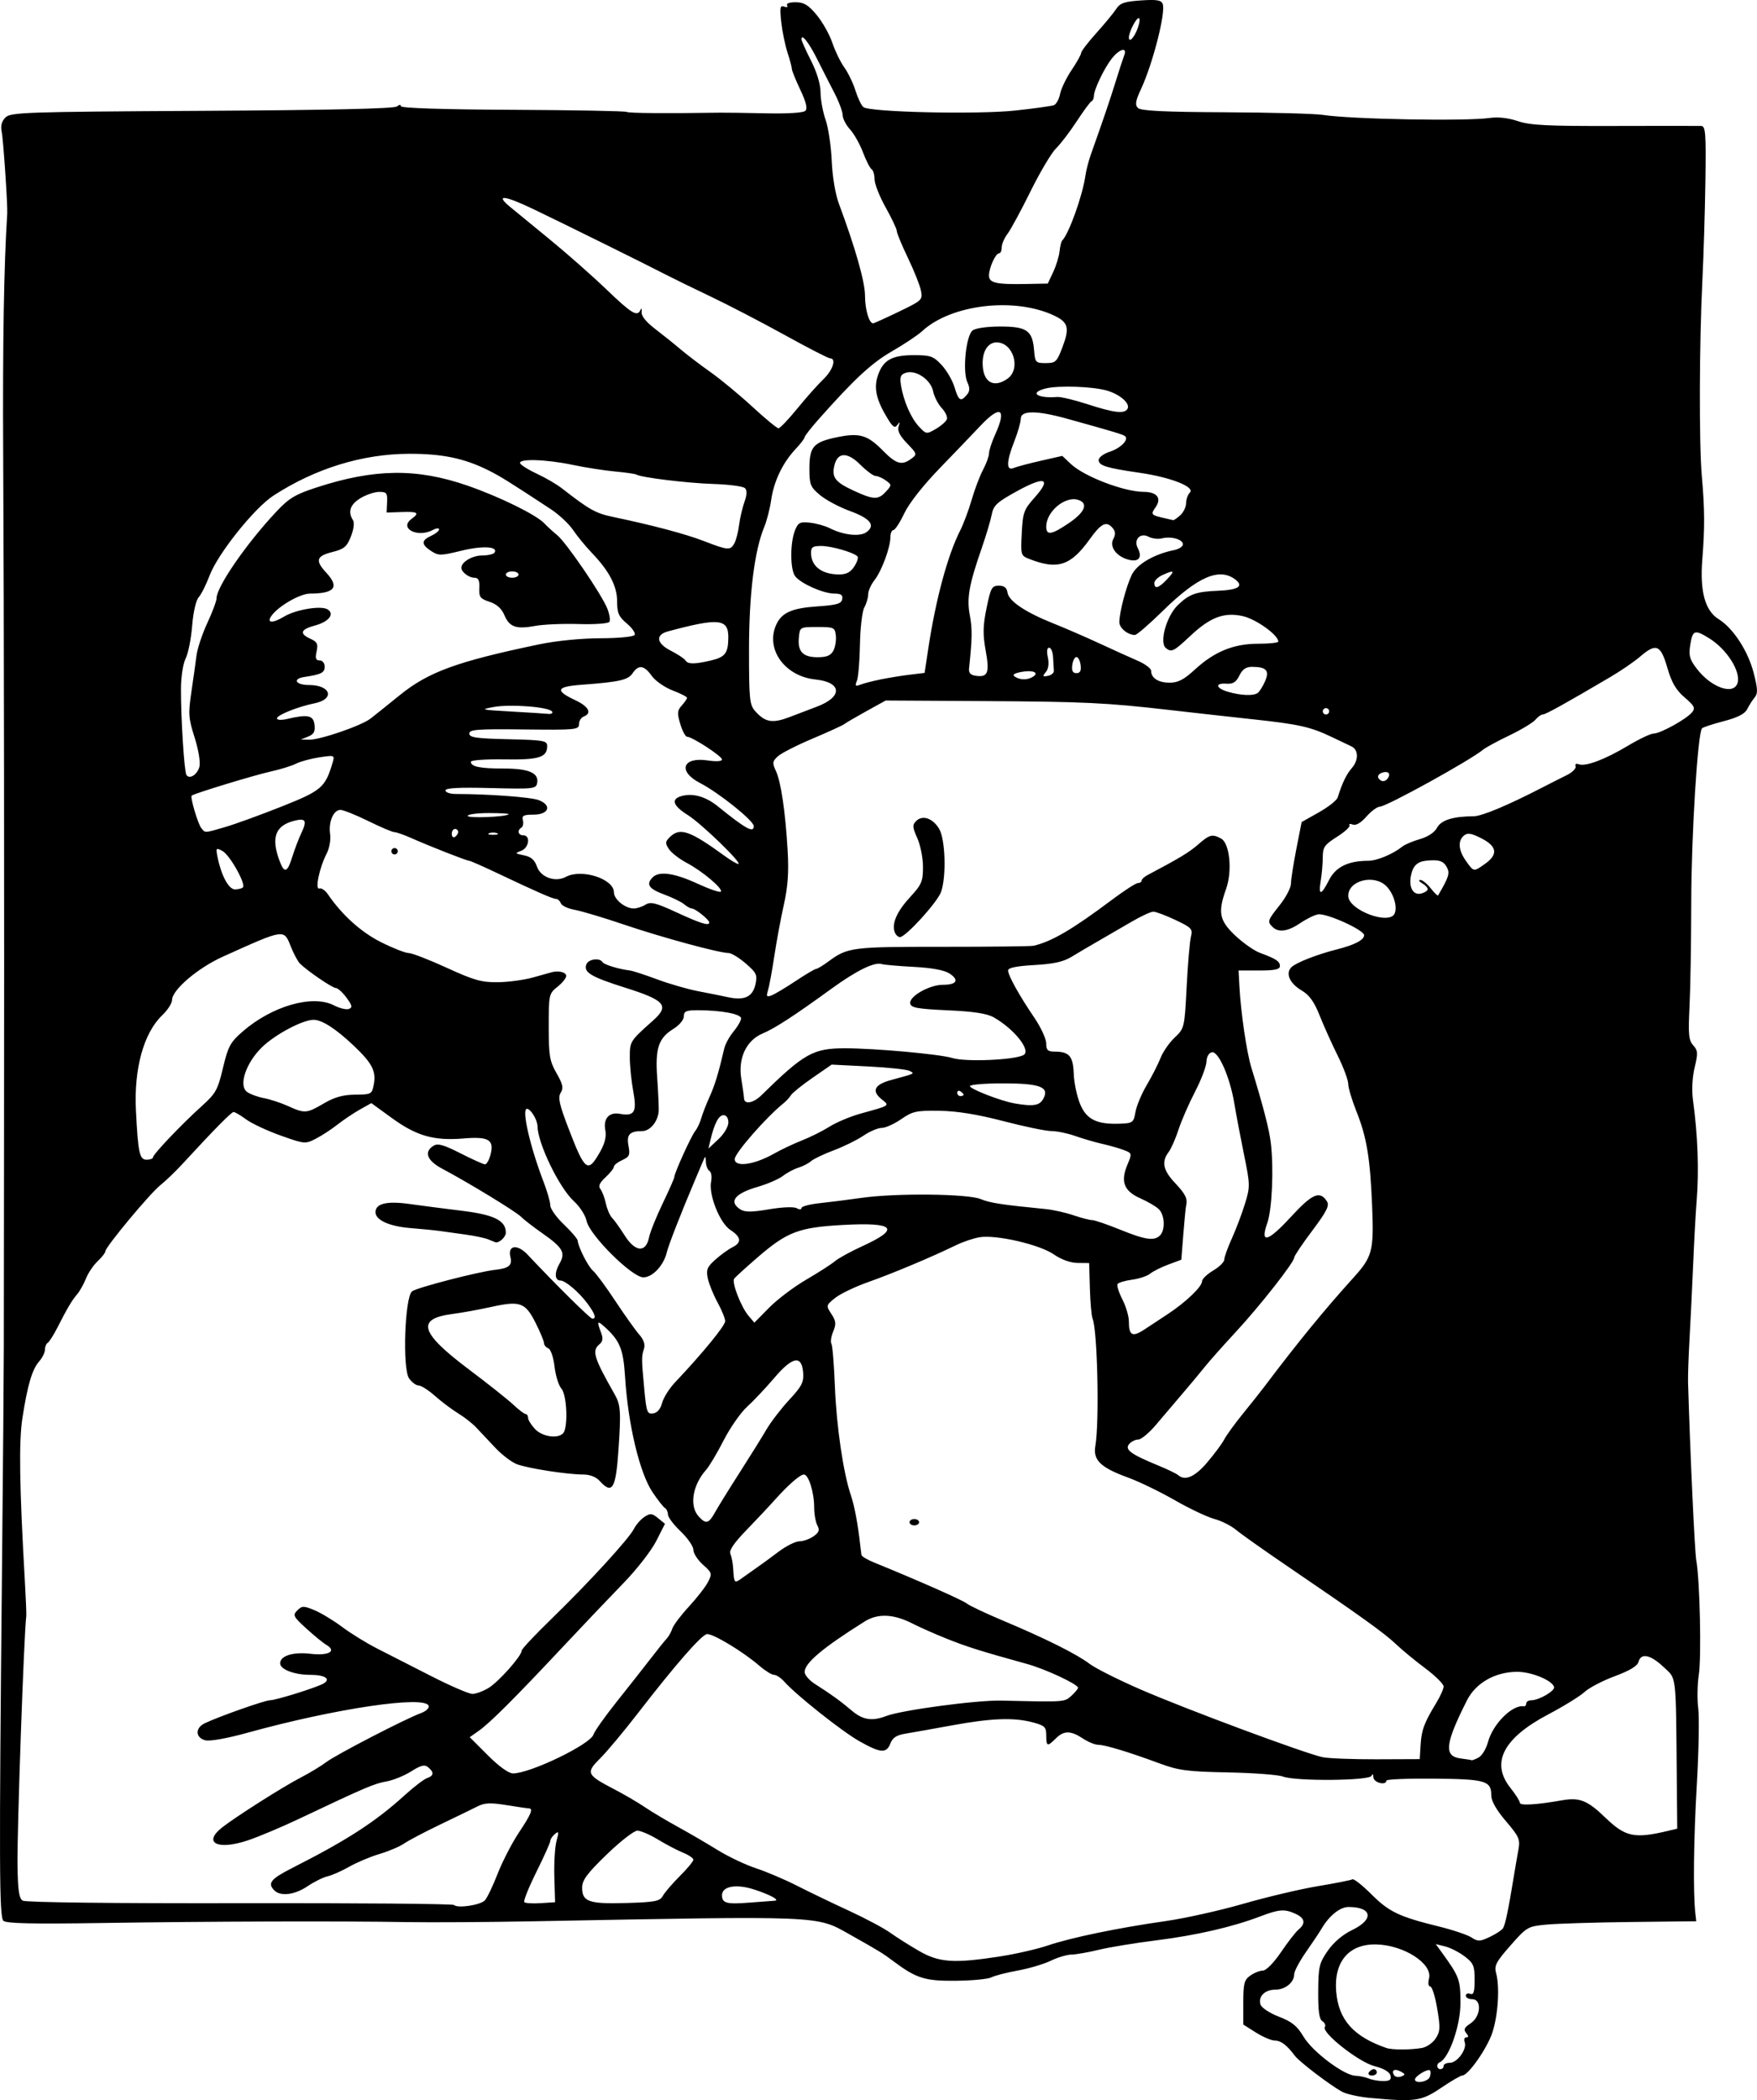 <?xml version="1.0" encoding="UTF-8" standalone="no"?>
<!-- Created with Inkscape (http://www.inkscape.org/) -->

<svg
   xmlns:dc="http://purl.org/dc/elements/1.1/"
   xmlns:cc="http://creativecommons.org/ns#"
   xmlns:rdf="http://www.w3.org/1999/02/22-rdf-syntax-ns#"
   xmlns:svg="http://www.w3.org/2000/svg"
   xmlns="http://www.w3.org/2000/svg"
   xmlns:sodipodi="http://sodipodi.sourceforge.net/DTD/sodipodi-0.dtd"
   xmlns:inkscape="http://www.inkscape.org/namespaces/inkscape"
   width="146.24mm"
   height="174.743mm"
   viewBox="0 0 146.24 174.743"
   version="1.1"
   id="svg834"
   inkscape:version="0.92.4 (5da689c313, 2019-01-14)"
   sodipodi:docname="arrest-statue-of-liberty.svg">
  <defs
     id="defs828" />
  <sodipodi:namedview
     id="base"
     pagecolor="#ffffff"
     bordercolor="#666666"
     borderopacity="1.0"
     inkscape:pageopacity="0.0"
     inkscape:pageshadow="2"
     inkscape:zoom="0.96000441"
     inkscape:cx="505.87462"
     inkscape:cy="292.45354"
     inkscape:document-units="mm"
     inkscape:current-layer="layer1"
     showgrid="false"
     fit-margin-top="0"
     fit-margin-left="0"
     fit-margin-right="0"
     fit-margin-bottom="0"
     inkscape:window-width="1920"
     inkscape:window-height="986"
     inkscape:window-x="-11"
     inkscape:window-y="-11"
     inkscape:window-maximized="1" />
  <g
     inkscape:label="Layer 1"
     inkscape:groupmode="layer"
     id="layer1"
     transform="translate(-50.069,-43.1)">
    <path
       style="fill:#000000;stroke-width:0.265"
       d="m 164.136,217.66 c -0.946,-0.087 -2.017,-0.325 -2.381,-0.528 -1.041,-0.581 -3.537,-2.485 -3.909,-2.981 -0.666,-0.891 -1.165,-1.27 -1.672,-1.27 -0.284,0 -0.989,-0.299 -1.569,-0.665 l -1.053,-0.665 v -1.834 c 0,-1.595 0.077,-1.887 0.588,-2.246 0.323,-0.227 0.795,-0.412 1.048,-0.412 0.265,0 0.903,-0.651 1.501,-1.532 0.572,-0.843 1.231,-1.691 1.465,-1.884 0.61,-0.506 0.525,-0.951 -0.249,-1.304 -0.923,-0.421 -1.358,-0.389 -2.942,0.213 -2.329,0.885 -5.318,1.573 -8.657,1.992 -1.762,0.221 -3.919,0.575 -4.792,0.788 -0.873,0.212 -1.893,0.39 -2.265,0.395 -0.373,0.005 -1.15,0.237 -1.727,0.516 -0.577,0.279 -1.817,0.646 -2.755,0.816 -0.938,0.17 -1.92,0.424 -2.181,0.564 -0.262,0.14 -1.574,0.268 -2.917,0.283 -2.601,0.031 -3.316,-0.19 -5.22,-1.611 -0.938,-0.701 -1.11,-0.805 -3.704,-2.269 -2.74,-1.546 -2.202,-1.524 -26.194,-1.069 -3.856,0.073 -8.619,0.104 -10.583,0.069 -5.327,-0.095 -16.584,-0.062 -25.453,0.075 -5.765,0.089 -7.94,0.04 -8.166,-0.186 -0.343,-0.343 -0.359,-4.622 -0.112,-29.458 0.082,-8.222 0.149,-16.378 0.149,-18.124 3.2e-4,-1.746 0.009,-8.89 0.018,-15.875 0.029,-20.273 -10e-4,-45.602 -0.069,-58.341 -0.05,-9.456 0.057,-15.884 0.336,-20.241 0.044,-0.692 -0.326,-6.171 -0.46,-6.811 -0.104,-0.496 -0.005,-0.873 0.312,-1.191 0.431,-0.431 1.62,-0.471 16.357,-0.552 10.5,-0.058 16.005,-0.181 16.225,-0.363 0.198,-0.164 0.332,-0.173 0.332,-0.021 0,0.157 3.549,0.271 9.287,0.298 5.108,0.024 9.383,0.103 9.5,0.175 0.175,0.108 3.207,0.132 7.803,0.063 0.437,-0.007 2.145,0.018 3.797,0.054 1.822,0.04 3.112,-0.042 3.279,-0.209 0.191,-0.191 0.062,-0.728 -0.424,-1.753 -0.385,-0.813 -0.699,-1.589 -0.699,-1.725 0,-0.136 -0.166,-0.758 -0.368,-1.382 -0.202,-0.624 -0.436,-1.77 -0.52,-2.547 -0.128,-1.193 -0.089,-1.39 0.249,-1.26 0.228,0.087 0.331,0.041 0.239,-0.108 -0.094,-0.153 0.203,-0.26 0.714,-0.257 0.695,0.004 1.056,0.222 1.752,1.061 0.482,0.581 1.067,1.62 1.3,2.31 0.233,0.69 0.681,1.612 0.996,2.048 0.315,0.437 0.732,1.301 0.927,1.922 0.195,0.621 0.491,1.242 0.659,1.382 0.513,0.425 9.484,0.629 12.648,0.287 1.57,-0.17 3.015,-0.37 3.211,-0.445 0.196,-0.075 0.429,-0.498 0.517,-0.939 0.088,-0.441 0.518,-1.333 0.956,-1.981 0.437,-0.648 0.795,-1.29 0.795,-1.427 0,-0.137 0.566,-0.877 1.257,-1.644 0.691,-0.768 1.435,-1.67 1.654,-2.004 0.328,-0.503 0.685,-0.628 2.06,-0.721 1.321,-0.089 1.695,-0.029 1.819,0.293 0.267,0.695 -0.82,4.961 -1.8,7.068 -0.465,1 -0.519,1.33 -0.261,1.587 0.24,0.239 2.162,0.334 7.258,0.358 3.812,0.018 7.467,0.115 8.122,0.217 2.355,0.366 11.913,0.541 13.917,0.254 0.683,-0.098 1.544,9.79e-4 2.327,0.266 1.016,0.345 2.477,0.418 8.044,0.402 3.741,-0.011 6.988,-0.011 7.215,-7.4e-4 0.361,0.017 0.405,0.6 0.347,4.583 -0.037,2.51 -0.15,6.231 -0.251,8.268 -0.258,5.181 -0.282,13.595 -0.047,16.272 0.243,2.768 0.252,4.299 0.041,6.946 -0.212,2.658 0.228,4.267 1.359,4.966 1.21,0.748 2.45,2.652 2.919,4.484 0.341,1.331 0.355,1.701 0.077,2.036 -0.187,0.225 -0.466,0.662 -0.62,0.971 -0.194,0.39 -0.787,0.694 -1.938,0.995 -0.912,0.238 -1.73,0.506 -1.819,0.595 -0.362,0.362 -0.891,8.885 -0.898,14.46 -0.004,3.274 -0.069,7.185 -0.144,8.69 -0.116,2.32 -0.07,2.812 0.307,3.228 0.39,0.431 0.405,0.656 0.119,1.847 -0.2,0.832 -0.252,1.886 -0.137,2.725 0.399,2.9 0.506,5.851 0.302,8.38 -0.076,0.946 -0.207,3.327 -0.29,5.292 -0.084,1.965 -0.219,4.763 -0.302,6.218 -0.082,1.455 -0.137,3.063 -0.122,3.572 0.176,5.924 0.553,14.085 0.685,14.817 0.298,1.652 0.439,8.03 0.21,9.525 -0.123,0.8 -0.144,2.051 -0.048,2.778 0.096,0.728 0.043,3.585 -0.117,6.35 -0.265,4.572 -0.316,9.005 -0.122,10.716 l 0.075,0.661 -5.424,0.062 c -2.983,0.034 -6.148,0.131 -7.033,0.215 -1.57,0.149 -1.643,0.191 -3.005,1.738 -1.203,1.367 -1.368,1.684 -1.198,2.299 0.314,1.133 0.169,3.478 -0.305,4.932 -0.429,1.315 -2.014,3.586 -2.503,3.586 -0.137,0 -0.933,0.463 -1.768,1.028 -1.644,1.113 -2.149,1.185 -5.884,0.841 z m 1.661,-1.882 c -0.076,-0.291 -0.571,-0.578 -1.323,-0.767 -1.299,-0.327 -4.423,-2.784 -4.134,-3.252 0.088,-0.143 -0.004,-0.361 -0.204,-0.485 -0.266,-0.164 -0.36,-0.837 -0.349,-2.483 0.014,-2.058 0.085,-2.358 0.797,-3.383 0.491,-0.707 1.248,-1.348 2.035,-1.726 1.836,-0.88 1.669,-1.913 -0.31,-1.913 -0.71,0 -1.618,0.732 -2.244,1.808 -0.162,0.278 -0.74,1.144 -1.286,1.925 -0.546,0.781 -0.992,1.621 -0.992,1.867 0,0.677 -0.742,1.279 -1.574,1.279 -0.876,0 -1.443,0.575 -1.226,1.244 0.085,0.263 0.77,0.713 1.53,1.005 1.085,0.418 1.518,0.769 2.05,1.664 0.742,1.248 3.36,3.219 4.316,3.249 0.326,0.01 0.831,0.116 1.122,0.236 0.291,0.119 0.841,0.212 1.222,0.207 0.528,-0.008 0.664,-0.121 0.571,-0.475 z m -1.793,-0.251 c 0.09,-0.146 0.276,-0.265 0.412,-0.265 0.137,0 0.249,0.119 0.249,0.265 0,0.146 -0.186,0.265 -0.412,0.265 -0.227,0 -0.339,-0.119 -0.249,-0.265 z m 5.068,0.385 c 0.086,-0.225 0.094,-0.471 0.018,-0.547 -0.172,-0.172 -1.249,0.479 -1.249,0.755 0,0.381 1.075,0.2 1.232,-0.207 z m -2.413,-0.449 c -0.5,-0.28 -0.811,-0.113 -0.556,0.299 0.092,0.149 0.355,0.199 0.585,0.11 0.373,-0.143 0.37,-0.187 -0.028,-0.41 z m 3.563,-0.465 c 0,-0.146 0.235,-0.265 0.523,-0.265 0.623,0 1.451,-1.152 1.234,-1.718 -0.084,-0.219 -0.023,-0.399 0.136,-0.399 0.202,0 0.198,-0.109 -0.013,-0.363 -0.236,-0.285 -0.158,-0.458 0.364,-0.8 0.862,-0.565 0.96,-2.012 0.137,-2.012 -0.291,0 -0.529,-0.132 -0.529,-0.293 0,-0.161 0.165,-0.23 0.366,-0.152 0.282,0.108 0.366,-0.163 0.366,-1.172 0,-1.161 -0.096,-1.386 -0.829,-1.944 -0.456,-0.347 -1.185,-0.72 -1.619,-0.828 l -0.789,-0.197 0.465,0.639 c 1.515,2.085 1.602,2.323 1.59,4.344 -0.011,1.845 -0.965,4.532 -1.722,4.851 -0.302,0.127 -0.259,0.573 0.055,0.573 0.146,0 0.265,-0.119 0.265,-0.265 z m -1.805,-1.499 c 0.389,-0.067 0.905,-0.422 1.145,-0.789 0.381,-0.581 0.397,-0.899 0.128,-2.497 -0.17,-1.007 -0.43,-1.83 -0.578,-1.83 -0.156,0 -0.199,-0.282 -0.101,-0.672 0.308,-1.227 -2.094,-2.774 -4.389,-2.828 -2.276,-0.053 -3.544,1.438 -3.338,3.924 0.195,2.347 1.438,3.744 4.176,4.692 0.482,0.167 1.99,0.166 2.957,-5.3e-4 z m -35.104,-7.62 c 1.31,-0.203 3.096,-0.611 3.969,-0.908 1.926,-0.654 5.865,-1.47 9.79,-2.027 1.601,-0.227 4.518,-0.877 6.482,-1.443 1.965,-0.567 4.763,-1.227 6.218,-1.468 1.455,-0.241 2.741,-0.495 2.858,-0.566 0.117,-0.07 0.828,0.488 1.581,1.241 1.468,1.468 2.306,1.868 5.615,2.682 1.164,0.286 2.387,0.698 2.718,0.914 0.536,0.351 0.701,0.347 1.526,-0.045 0.509,-0.241 1.005,-0.569 1.103,-0.728 0.183,-0.296 0.449,-1.566 0.868,-4.145 0.13,-0.8 0.315,-1.878 0.411,-2.395 0.157,-0.847 0.054,-1.081 -1.043,-2.365 -0.79,-0.926 -1.217,-1.675 -1.217,-2.136 0,-1.224 -0.461,-1.36 -4.758,-1.4 -2.185,-0.021 -3.973,0.052 -3.973,0.161 -2.6e-4,0.438 -1.059,0.178 -1.079,-0.265 -0.013,-0.277 -0.075,-0.33 -0.154,-0.132 -0.167,0.414 -6.315,0.465 -7.376,0.062 -0.389,-0.148 -2.45,-0.303 -4.581,-0.345 -3.404,-0.067 -4.1,-0.16 -5.727,-0.762 -2.535,-0.939 -4.503,-1.534 -5.077,-1.536 -0.264,-0.001 -0.837,-0.238 -1.273,-0.527 -1.006,-0.666 -1.583,-0.666 -2.249,0 -0.701,0.701 -0.794,0.672 -0.794,-0.254 0,-0.694 -0.124,-0.817 -1.091,-1.077 -1.589,-0.428 -3.447,-0.362 -6.724,0.237 -1.596,0.292 -3.353,0.604 -3.905,0.695 -0.74,0.121 -1.069,0.334 -1.25,0.811 -0.325,0.854 -0.822,0.817 -2.608,-0.197 -1.453,-0.825 -5.221,-3.816 -6.225,-4.941 -0.277,-0.311 -0.66,-0.565 -0.851,-0.565 -0.191,0 -0.738,-0.338 -1.216,-0.752 -1.374,-1.189 -3.926,-2.724 -4.383,-2.636 -0.474,0.091 -2.651,2.59 -5.747,6.594 -1.164,1.506 -2.573,3.191 -3.132,3.746 -1.206,1.198 -1.13,1.366 1.15,2.553 0.855,0.445 2.008,1.118 2.562,1.495 0.554,0.377 1.781,1.11 2.727,1.629 0.946,0.519 2.448,1.394 3.339,1.945 0.891,0.551 2.33,1.234 3.198,1.519 0.868,0.285 2.402,0.937 3.408,1.45 1.006,0.512 2.949,1.448 4.318,2.079 1.369,0.631 2.926,1.461 3.46,1.844 0.534,0.383 1.617,1.066 2.406,1.519 1.666,0.955 2.886,1.035 6.726,0.441 z m -42.882,-4.668 c 0.187,-0.203 0.666,-1.202 1.063,-2.221 0.398,-1.019 1.189,-2.55 1.758,-3.404 1.022,-1.533 1.223,-2.018 0.836,-2.022 -0.109,-0.001 -0.948,-0.124 -1.864,-0.272 -1.31,-0.213 -1.819,-0.193 -2.381,0.092 -0.393,0.199 -1.787,0.876 -3.097,1.504 -1.31,0.628 -2.679,1.348 -3.043,1.6 -0.364,0.252 -1.282,0.642 -2.04,0.867 -0.758,0.225 -1.889,0.7 -2.514,1.057 -0.624,0.356 -1.442,0.718 -1.816,0.804 -0.374,0.086 -1.124,0.458 -1.665,0.825 -1.054,0.716 -2.244,0.867 -2.76,0.351 -0.598,-0.598 -0.315,-0.955 1.478,-1.866 4.611,-2.342 6.909,-3.83 9.391,-6.079 0.76,-0.688 1.589,-1.321 1.844,-1.407 0.561,-0.189 0.589,-0.48 0.086,-0.897 -0.298,-0.248 -0.595,-0.175 -1.421,0.346 -0.574,0.362 -1.506,0.739 -2.07,0.837 -0.992,0.172 -1.772,0.506 -7.297,3.125 -1.411,0.669 -3.306,1.466 -4.211,1.771 -2.519,0.848 -3.79,0.216 -2.152,-1.071 1.144,-0.899 5.092,-3.403 6.548,-4.154 0.728,-0.375 1.68,-0.951 2.117,-1.281 0.832,-0.627 6.601,-3.612 7.893,-4.083 0.412,-0.15 0.697,-0.421 0.634,-0.602 -0.311,-0.888 -7.802,0.225 -15.085,2.241 -1.686,0.467 -3.121,0.723 -3.506,0.626 -0.826,-0.207 -0.858,-1.023 -0.056,-1.41 1.147,-0.555 5.01,-1.918 5.447,-1.922 0.514,-0.004 3.989,-1.096 4.48,-1.408 0.592,-0.376 0.064,-0.705 -1.132,-0.705 -1.328,0 -2.51,-0.452 -2.51,-0.959 0,-0.628 1.075,-0.964 2.539,-0.792 1.504,0.177 2.203,-0.223 1.304,-0.746 -0.266,-0.155 -1.014,-0.766 -1.663,-1.358 -1.088,-0.993 -1.146,-1.11 -0.75,-1.506 0.391,-0.391 0.519,-0.393 1.418,-0.022 0.544,0.224 1.584,0.852 2.311,1.396 0.728,0.544 2.037,1.352 2.91,1.795 0.873,0.444 2.896,1.476 4.496,2.293 1.6,0.817 3.147,1.486 3.44,1.485 0.292,-5.3e-4 0.899,-0.226 1.349,-0.5 0.84,-0.512 2.757,-2.673 2.749,-3.098 -0.003,-0.131 1.101,-1.309 2.452,-2.619 3.084,-2.99 6.471,-6.682 6.89,-7.512 0.176,-0.348 0.571,-0.798 0.877,-0.999 0.486,-0.319 0.631,-0.306 1.133,0.104 l 0.576,0.47 -0.736,1.449 c -0.405,0.797 -1.629,2.367 -2.721,3.488 -1.091,1.122 -3.354,3.5 -5.027,5.285 -4.021,4.289 -6.064,6.329 -6.998,6.99 l -0.768,0.543 1.507,1.507 c 0.932,0.932 1.733,1.507 2.097,1.507 1.431,-2.6e-4 6.434,-2.415 6.693,-3.23 0.089,-0.281 0.955,-1.505 1.924,-2.72 0.969,-1.216 2.239,-2.828 2.821,-3.583 0.582,-0.755 1.191,-1.514 1.354,-1.686 0.163,-0.172 0.372,-0.546 0.464,-0.83 0.092,-0.284 0.713,-1.107 1.379,-1.828 0.666,-0.721 1.382,-1.641 1.59,-2.045 0.36,-0.696 0.339,-0.77 -0.418,-1.444 -0.439,-0.391 -0.798,-0.948 -0.798,-1.237 0,-0.29 -0.476,-0.979 -1.058,-1.533 -0.582,-0.554 -1.058,-1.183 -1.058,-1.399 0,-0.216 -0.113,-0.462 -0.251,-0.547 -0.138,-0.085 -0.601,-0.674 -1.028,-1.308 -1.082,-1.603 -2.046,-5.656 -2.294,-9.645 -0.141,-2.264 -0.434,-2.977 -1.69,-4.112 -0.623,-0.563 -0.671,-0.49 -0.307,0.466 0.186,0.489 0.152,0.74 -0.132,0.976 -0.647,0.537 -0.474,1.103 1.27,4.172 0.492,0.865 0.53,1.412 0.319,4.547 -0.223,3.325 -0.516,3.816 -1.575,2.646 -0.3,-0.332 -0.815,-0.529 -1.379,-0.529 -1.305,0 -4.575,-0.508 -5.5,-0.855 -0.437,-0.164 -1.251,-0.782 -1.809,-1.375 -0.558,-0.593 -1.273,-1.351 -1.587,-1.686 -0.315,-0.335 -0.989,-0.862 -1.498,-1.172 -0.509,-0.31 -1.373,-0.959 -1.919,-1.442 -0.546,-0.483 -1.164,-0.878 -1.374,-0.878 -0.21,0 -0.567,-0.265 -0.793,-0.589 -0.569,-0.812 -0.358,-6.792 0.255,-7.248 0.423,-0.314 5.515,-1.63 6.902,-1.784 1.159,-0.128 1.452,-0.375 1.276,-1.076 -0.245,-0.976 0.587,-1.088 1.428,-0.192 2.318,2.468 5.214,5.332 5.393,5.332 0.359,0 0.231,-0.397 -0.412,-1.267 -0.69,-0.935 -1.834,-1.908 -2.244,-1.908 -0.477,0 -0.515,-0.645 -0.083,-1.395 0.533,-0.926 0.302,-1.329 -1.473,-2.573 -0.727,-0.509 -1.506,-1.114 -1.732,-1.344 -0.417,-0.425 -4.385,-2.842 -6.548,-3.989 -1.269,-0.673 -1.547,-1.397 -0.735,-1.909 0.36,-0.227 0.834,-0.095 2.249,0.624 0.986,0.501 1.904,0.915 2.039,0.92 0.135,0.005 0.339,-0.341 0.454,-0.769 0.342,-1.279 -0.12,-1.563 -2.255,-1.384 -2.446,0.205 -3.898,-0.211 -5.96,-1.71 l -1.695,-1.232 -0.95,0.533 c -0.523,0.293 -1.367,0.859 -1.876,1.259 -0.509,0.399 -1.323,0.929 -1.809,1.178 -0.858,0.439 -0.939,0.432 -2.91,-0.271 -1.115,-0.397 -2.407,-1.001 -2.87,-1.341 -0.463,-0.34 -0.935,-0.619 -1.048,-0.619 -0.186,0 -1.58,1.416 -4.311,4.378 -0.543,0.589 -1.352,1.363 -1.797,1.72 -0.883,0.707 -4.569,5.142 -4.569,5.497 0,0.121 -0.288,0.49 -0.64,0.821 -0.352,0.331 -0.788,0.977 -0.97,1.435 -0.181,0.459 -0.508,1.043 -0.725,1.299 -0.452,0.53 -0.833,1.172 -1.65,2.78 -0.316,0.62 -0.679,1.193 -0.808,1.272 -0.129,0.08 -0.234,0.338 -0.234,0.575 0,0.237 -0.217,0.676 -0.483,0.977 -0.58,0.656 -0.966,1.963 -1.392,4.716 -0.304,1.962 -0.248,5.678 0.204,13.557 0.083,1.455 0.137,2.765 0.118,2.91 -0.196,1.543 -0.768,17.8 -0.73,20.714 0.028,2.101 0.126,2.779 0.432,2.968 0.234,0.146 7.592,0.232 18.059,0.212 9.715,-0.018 17.745,0.049 17.845,0.149 0.297,0.297 2.205,0.007 2.572,-0.391 z m 0.284,-54.988 c -0.291,-0.118 -1.129,-0.297 -1.863,-0.397 -0.734,-0.101 -1.686,-0.234 -2.117,-0.296 -0.43,-0.062 -1.548,-0.174 -2.484,-0.248 -1.768,-0.141 -2.929,-0.665 -2.929,-1.321 0,-0.724 0.939,-0.951 2.834,-0.685 0.988,0.139 2.95,0.393 4.36,0.565 2.685,0.328 3.654,0.81 3.654,1.819 0,0.378 -0.586,0.906 -0.882,0.795 -0.025,-0.009 -0.283,-0.113 -0.574,-0.231 z m 5.494,53.04 c -0.034,-1.16 0.048,-2.508 0.182,-2.996 0.209,-0.758 0.189,-0.841 -0.136,-0.571 -0.209,0.174 -0.381,0.43 -0.381,0.569 0,0.139 -0.524,1.307 -1.164,2.596 -0.64,1.288 -1.091,2.416 -1.002,2.505 0.089,0.089 0.702,0.127 1.363,0.084 l 1.2,-0.078 z m 9.035,1.571 c 0.159,-0.286 0.794,-1.025 1.413,-1.641 0.618,-0.616 1.124,-1.227 1.124,-1.357 0,-0.13 -0.387,-0.394 -0.86,-0.586 -0.473,-0.192 -1.409,-0.682 -2.08,-1.09 -0.671,-0.408 -1.446,-0.742 -1.723,-0.742 -0.277,0 -1.424,0.892 -2.55,1.982 -1.646,1.593 -2.047,2.136 -2.047,2.765 0,1.167 0.57,1.364 3.681,1.272 2.418,-0.072 2.79,-0.146 3.043,-0.603 z m 9.271,0.416 c 0.536,-0.022 -0.3,-0.49 -1.667,-0.934 -1.502,-0.488 -2.685,-0.277 -2.685,0.477 0,0.657 0.383,0.761 2.249,0.614 1.019,-0.08 1.965,-0.151 2.103,-0.157 z m 74.361,-5.81 0.794,-0.188 -0.036,-3.951 c -0.084,-9.181 5.3e-4,-8.456 -1.103,-9.502 -1.088,-1.031 -1.885,-1.193 -2.086,-0.423 -0.089,0.341 -0.735,0.731 -1.969,1.188 -1.01,0.374 -2.143,0.965 -2.518,1.313 -0.375,0.348 -1.74,1.19 -3.033,1.872 -3.737,1.97 -4.796,4.023 -3.146,6.099 0.437,0.549 0.794,1.113 0.794,1.253 0,0.247 1.4,0.163 3.505,-0.209 1.465,-0.259 2.116,0.002 3.619,1.451 1.656,1.596 2.406,1.755 5.179,1.099 z m -20.565,-7.165 c 0.075,-1.24 0.302,-1.845 1.311,-3.5 0.331,-0.543 0.601,-1.154 0.601,-1.357 0,-0.204 -0.685,-0.881 -1.521,-1.506 -0.837,-0.625 -1.938,-1.532 -2.447,-2.017 -0.963,-0.916 -2.957,-2.348 -8.996,-6.457 -1.965,-1.337 -3.905,-2.709 -4.312,-3.05 -0.407,-0.341 -1.223,-0.75 -1.813,-0.909 -0.591,-0.159 -2.072,-0.861 -3.292,-1.561 -1.22,-0.699 -2.964,-1.544 -3.875,-1.876 -2.298,-0.838 -2.935,-1.453 -2.729,-2.638 0.344,-1.98 0.179,-9.581 -0.23,-10.59 -0.09,-0.222 -0.191,-1.353 -0.225,-2.514 l -0.061,-2.11 -0.962,-0.009 c -0.598,-0.006 -1.349,-0.276 -1.984,-0.714 -1.189,-0.82 -4.783,-1.65 -6.169,-1.425 -0.504,0.082 -1.397,0.384 -1.986,0.671 -1.962,0.959 -5.281,2.353 -7.288,3.06 -1.091,0.385 -2.332,0.98 -2.756,1.323 -0.762,0.615 -0.766,0.633 -0.309,1.33 0.386,0.59 0.411,0.832 0.151,1.46 -0.172,0.414 -0.239,0.871 -0.15,1.016 0.089,0.144 0.219,1.729 0.289,3.522 0.13,3.338 0.695,7.197 1.329,9.08 0.311,0.923 0.586,2.395 0.789,4.227 0.033,0.295 0.075,0.631 0.093,0.748 0.019,0.117 0.48,0.394 1.026,0.616 3.651,1.486 7.403,3.144 7.739,3.42 0.218,0.179 1.587,0.826 3.043,1.437 3.501,1.47 6.125,2.78 7.182,3.586 0.473,0.361 2.357,1.309 4.187,2.107 3.762,1.641 13.816,5.38 15.222,5.662 0.509,0.102 2.533,0.179 4.498,0.172 l 3.572,-0.014 z m -42.538,-18.521 c 0,-0.146 0.179,-0.265 0.397,-0.265 0.218,0 0.397,0.119 0.397,0.265 0,0.146 -0.179,0.265 -0.397,0.265 -0.218,0 -0.397,-0.119 -0.397,-0.265 z m 47.369,19.575 c 0.277,-0.148 0.626,-0.727 0.777,-1.286 0.406,-1.507 2.03,-3.125 2.985,-2.974 0.109,0.017 0.198,-0.088 0.198,-0.233 0,-0.146 0.185,-0.265 0.41,-0.265 0.653,0 2.014,-0.796 1.908,-1.116 -0.189,-0.567 -1.92,-1.265 -3.107,-1.254 -1.814,0.017 -3.415,0.933 -4.141,2.37 -1.833,3.629 -1.946,4.66 -0.531,4.838 0.458,0.058 0.869,0.124 0.915,0.147 0.046,0.023 0.31,-0.079 0.586,-0.227 z m -49.316,-3.449 c 1.31,-0.498 7.539,-1.331 9.598,-1.284 5.308,0.122 5.238,0.127 5.815,-0.396 0.306,-0.277 0.557,-0.58 0.557,-0.672 0,-0.29 -2.711,-1.556 -4.233,-1.977 -3.886,-1.075 -5.032,-1.436 -6.715,-2.112 -1.001,-0.402 -2.251,-0.955 -2.778,-1.228 -1.6,-0.829 -2.926,-0.893 -4.036,-0.196 -3.498,2.197 -4.992,3.455 -4.992,4.202 0,0.248 0.387,0.697 0.86,0.998 1.354,0.861 2.116,1.412 3.052,2.207 0.926,0.786 1.69,0.909 2.873,0.459 z M 113.072,173.525 c 0.364,-0.252 1.177,-0.847 1.806,-1.321 0.63,-0.474 1.407,-0.862 1.727,-0.862 0.32,0 0.847,-0.186 1.171,-0.413 0.467,-0.327 0.534,-0.516 0.323,-0.909 -0.146,-0.273 -0.266,-0.962 -0.266,-1.532 0,-1.217 -0.467,-2.703 -0.848,-2.703 -0.324,0 -1.316,0.864 -2.43,2.115 -0.453,0.508 -1.511,1.634 -2.351,2.502 -1.056,1.09 -1.472,1.704 -1.344,1.986 0.101,0.225 0.206,0.765 0.232,1.202 0.075,1.256 0.095,1.279 0.723,0.824 0.327,-0.237 0.893,-0.637 1.257,-0.89 z m -3.493,-4.587 c 0.248,-0.449 1.165,-1.931 2.038,-3.293 0.873,-1.362 1.885,-2.987 2.249,-3.611 0.364,-0.624 1.216,-1.731 1.893,-2.462 1.042,-1.124 1.221,-1.47 1.16,-2.254 -0.116,-1.498 -0.881,-1.359 -2.415,0.442 -0.715,0.839 -1.732,1.917 -2.26,2.396 -0.528,0.479 -1.402,1.733 -1.943,2.787 -0.54,1.054 -1.195,2.154 -1.454,2.445 -1.139,1.279 -1.419,3.008 -0.629,3.882 0.605,0.668 0.839,0.611 1.36,-0.332 z m 40.954,-4.145 c 0.594,-0.691 1.237,-1.554 1.428,-1.918 0.191,-0.364 0.895,-1.335 1.565,-2.158 0.67,-0.823 1.473,-1.835 1.785,-2.249 2.762,-3.663 4.994,-6.392 7.423,-9.075 1.563,-1.727 1.692,-2.222 1.542,-5.922 -0.164,-4.027 -0.451,-5.76 -1.312,-7.911 -0.373,-0.934 -0.679,-1.959 -0.679,-2.279 0,-0.32 -0.397,-1.382 -0.882,-2.36 -0.485,-0.979 -1.16,-2.48 -1.5,-3.336 -0.45,-1.133 -0.855,-1.697 -1.488,-2.07 -1.006,-0.594 -1.375,-1.432 -0.854,-1.942 0.391,-0.382 2.129,-1.062 3.798,-1.484 1.468,-0.372 2.249,-0.781 2.249,-1.179 0,-0.431 -3.121,-1.843 -3.83,-1.732 -0.295,0.046 -0.959,0.372 -1.476,0.724 -1.031,0.703 -1.824,0.814 -2.314,0.323 -0.45,-0.45 -0.423,-0.534 0.606,-1.828 0.508,-0.639 0.925,-1.438 0.926,-1.776 0.001,-0.338 0.202,-1.628 0.445,-2.868 l 0.443,-2.254 1.432,-0.808 c 0.788,-0.445 1.493,-0.999 1.566,-1.233 0.389,-1.232 0.723,-1.925 1.184,-2.456 0.575,-0.663 0.556,-1.526 -0.041,-1.803 -0.218,-0.101 -0.933,-0.441 -1.587,-0.755 -1.808,-0.867 -2.733,-1.077 -6.615,-1.497 -1.965,-0.213 -5.06,-0.557 -6.879,-0.767 -5.338,-0.614 -7.107,-0.698 -15.61,-0.748 l -8.07,-0.047 -1.587,0.876 c -0.873,0.482 -1.707,0.969 -1.852,1.082 -0.146,0.114 -1.336,0.659 -2.646,1.211 -1.31,0.552 -2.611,1.216 -2.892,1.474 -0.452,0.415 -0.471,0.555 -0.165,1.208 0.425,0.908 0.791,3.384 0.981,6.63 0.105,1.798 0.021,2.997 -0.314,4.498 -0.252,1.126 -0.61,3.059 -0.797,4.295 -0.187,1.237 -0.424,2.519 -0.526,2.848 -0.157,0.505 -0.11,0.57 0.299,0.413 0.267,-0.102 1.168,-0.64 2.003,-1.195 0.835,-0.555 1.602,-1.008 1.704,-1.008 0.102,0 0.555,-0.272 1.005,-0.604 1.62,-1.196 1.941,-1.238 9.485,-1.235 3.965,0.001 7.387,-0.038 7.606,-0.087 1.496,-0.339 3.257,-1.37 6.506,-3.809 1.032,-0.774 2.014,-1.408 2.183,-1.408 0.169,0 0.307,-0.091 0.307,-0.202 0,-0.111 0.222,-0.319 0.494,-0.463 2.673,-1.414 3.463,-1.891 4.212,-2.545 0.951,-0.831 1.173,-0.888 1.907,-0.495 0.722,0.387 0.952,2.703 0.416,4.201 -0.696,1.947 -0.564,2.617 0.765,3.872 0.649,0.613 1.571,1.26 2.051,1.437 1.361,0.505 1.665,0.706 1.665,1.102 0,0.277 -0.427,0.368 -1.72,0.368 h -1.72 l 0.071,1.323 c 0.116,2.179 0.601,5.478 0.99,6.747 1.003,3.268 1.481,5.115 1.621,6.27 0.257,2.117 0.107,5.539 -0.292,6.672 -0.619,1.754 0.032,1.587 1.954,-0.5 1.801,-1.958 2.429,-2.226 3.017,-1.292 0.216,0.344 -0.038,0.845 -1.228,2.428 -0.826,1.097 -1.501,2.102 -1.501,2.233 0,0.393 -2.851,4.024 -4.865,6.195 -1.035,1.116 -2.198,2.426 -2.585,2.91 -0.387,0.485 -1.22,1.484 -1.852,2.22 -0.632,0.736 -1.619,1.897 -2.193,2.58 -0.574,0.682 -1.244,1.241 -1.489,1.241 -0.245,0 -0.587,0.171 -0.76,0.379 -0.378,0.455 0.144,0.842 2.367,1.755 0.8,0.329 1.568,0.697 1.707,0.819 0.58,0.511 1.382,0.167 2.417,-1.036 z m -25.988,-44.12 c -0.274,-0.713 0.167,-1.728 1.267,-2.922 0.969,-1.051 1.08,-1.31 1.08,-2.519 0,-0.741 -0.213,-1.819 -0.473,-2.396 -0.409,-0.908 -0.422,-1.099 -0.095,-1.426 0.527,-0.527 1.391,-0.23 1.916,0.658 0.514,0.871 0.609,3.95 0.16,5.236 -0.297,0.853 -2.946,3.766 -3.424,3.766 -0.153,0 -0.347,-0.179 -0.431,-0.397 z m -27.508,41.519 c 0.321,-0.837 0.165,-3.107 -0.244,-3.559 -0.223,-0.246 -0.479,-1.07 -0.569,-1.83 -0.093,-0.788 -0.317,-1.442 -0.521,-1.52 -0.196,-0.075 -0.357,-0.271 -0.357,-0.436 0,-0.164 -0.319,-0.928 -0.708,-1.698 -0.854,-1.688 -1.283,-1.838 -3.708,-1.302 -0.991,0.219 -2.43,0.48 -3.197,0.58 -3.052,0.396 -2.713,1.55 1.353,4.606 1.577,1.185 3.244,2.507 3.704,2.939 0.46,0.431 0.926,0.785 1.035,0.786 0.109,7.9e-4 0.198,0.142 0.198,0.315 0,0.173 0.259,0.589 0.575,0.926 0.683,0.727 2.189,0.847 2.439,0.194 z m 8.14,-2.36 c 0.113,-0.437 0.6,-1.21 1.083,-1.72 2.248,-2.372 4.167,-4.713 4.167,-5.083 0,-0.224 -0.286,-0.928 -0.635,-1.565 -0.349,-0.637 -0.714,-1.537 -0.811,-2 -0.15,-0.719 -0.057,-0.948 0.63,-1.561 0.443,-0.395 1.076,-0.853 1.406,-1.017 0.805,-0.402 0.756,-0.851 -0.159,-1.452 -0.886,-0.581 -1.822,-2.94 -1.601,-4.032 0.078,-0.386 0.016,-0.78 -0.138,-0.876 -0.154,-0.095 -0.288,-0.434 -0.298,-0.753 -0.017,-0.55 -0.032,-0.546 -0.298,0.082 -0.154,0.364 -0.432,1.019 -0.617,1.455 -1.133,2.668 -2.195,5.386 -2.334,5.976 -0.259,1.101 -1.187,2.094 -1.958,2.094 -0.945,0 -4.488,-3.524 -4.723,-4.697 -0.091,-0.456 -0.567,-1.194 -1.058,-1.641 -1.209,-1.1 -3.002,-4.792 -3.025,-6.23 -0.009,-0.533 -0.567,-1.455 -0.881,-1.455 -0.461,0 0.252,3.127 1.388,6.085 0.307,0.8 0.559,1.682 0.559,1.959 7e-5,0.277 0.506,0.986 1.125,1.575 0.618,0.589 1.136,1.196 1.151,1.348 0.054,0.565 0.882,2.183 1.291,2.522 0.232,0.193 1.06,1.314 1.838,2.492 0.779,1.178 1.674,2.436 1.99,2.796 0.383,0.436 0.516,0.832 0.4,1.191 -0.213,0.658 -0.211,0.818 0.029,3.394 0.175,1.877 0.241,2.057 0.733,1.984 0.347,-0.051 0.614,-0.364 0.746,-0.873 z m 40.206,-6.153 c 0.381,-0.254 1.214,-0.803 1.852,-1.221 1.505,-0.985 2.88,-2.293 2.88,-2.741 0,-0.195 0.417,-0.6 0.926,-0.9 0.509,-0.301 0.926,-0.711 0.926,-0.911 0,-0.201 0.284,-0.993 0.632,-1.76 0.347,-0.767 0.838,-2.064 1.089,-2.881 0.441,-1.431 0.438,-1.582 -0.077,-4.101 -0.294,-1.438 -0.655,-3.343 -0.802,-4.233 -0.363,-2.196 -1.32,-4.384 -1.872,-4.278 -0.256,0.049 -0.436,0.365 -0.452,0.793 -0.015,0.391 -0.446,1.521 -0.96,2.51 -0.513,0.989 -1.13,2.406 -1.371,3.149 -0.241,0.742 -0.609,1.576 -0.818,1.852 -0.609,0.804 -0.462,1.514 0.529,2.565 0.883,0.936 1.067,1.315 0.925,1.907 -0.035,0.146 -0.138,1.214 -0.23,2.375 l -0.167,2.11 -1.086,0.404 c -0.597,0.222 -1.277,0.563 -1.511,0.758 -0.234,0.195 -0.908,0.419 -1.5,0.499 -0.591,0.079 -1.136,0.243 -1.211,0.364 -0.075,0.121 0.107,0.695 0.403,1.277 0.297,0.581 0.539,1.399 0.539,1.817 0,1.214 0.294,1.355 1.353,0.649 z m -28.209,-4.108 c 1.019,-0.593 2.09,-1.281 2.381,-1.529 0.291,-0.248 1.32,-0.812 2.286,-1.254 3.212,-1.469 2.718,-2.006 -1.624,-1.767 -3.66,0.201 -4.632,0.571 -7.095,2.699 -0.973,0.841 -1.848,1.638 -1.945,1.773 -0.223,0.31 0.575,2.364 1.204,3.099 l 0.477,0.558 1.232,-1.25 c 0.677,-0.687 2.065,-1.735 3.084,-2.328 z m -13.085,-3.51 c 0.09,-0.443 0.6,-1.714 1.134,-2.824 0.534,-1.11 0.971,-2.102 0.971,-2.204 0,-0.32 1.401,-3.407 1.736,-3.824 0.175,-0.218 0.402,-0.695 0.503,-1.058 0.102,-0.364 0.412,-1.163 0.689,-1.775 0.452,-0.998 0.756,-2 1.231,-4.046 0.084,-0.364 0.433,-0.998 0.776,-1.409 0.342,-0.411 0.622,-0.901 0.622,-1.089 0,-0.366 -1.656,-0.677 -3.609,-0.677 -0.961,0 -1.154,0.085 -1.154,0.508 0,0.291 -0.381,0.743 -0.895,1.061 -1.208,0.746 -1.495,1.61 -1.327,3.988 0.077,1.091 0.136,2.328 0.13,2.749 -0.011,0.882 -0.689,1.749 -1.368,1.749 -1.049,0 -1.323,0.289 -1.149,1.214 0.146,0.778 0.081,0.927 -0.523,1.202 -0.379,0.173 -0.69,0.42 -0.69,0.549 0,0.129 -0.313,0.525 -0.697,0.88 -0.503,0.467 -0.622,0.738 -0.427,0.98 0.148,0.184 0.352,0.722 0.454,1.197 0.101,0.474 0.335,1.013 0.518,1.197 0.184,0.184 0.656,0.845 1.051,1.469 0.875,1.386 1.761,1.457 2.024,0.164 z m 42.533,-0.173 c 0.447,-0.447 0.395,-1.684 -0.091,-2.17 -0.225,-0.225 -0.923,-0.636 -1.551,-0.914 -1.362,-0.603 -1.664,-1.386 -1.076,-2.793 0.396,-0.947 0.392,-0.962 -0.301,-1.225 -0.386,-0.147 -1.192,-0.377 -1.791,-0.512 -0.599,-0.135 -1.611,-0.43 -2.247,-0.655 -0.637,-0.225 -1.53,-0.41 -1.984,-0.41 -0.455,-2.7e-4 -2.255,-0.373 -4.002,-0.828 -2.162,-0.563 -3.857,-0.838 -5.312,-0.859 -1.927,-0.029 -2.24,0.04 -3.189,0.696 -0.579,0.4 -1.308,0.728 -1.621,0.728 -0.313,0 -1,0.292 -1.527,0.65 -0.527,0.357 -1.633,0.902 -2.459,1.211 -0.826,0.309 -1.68,0.716 -1.898,0.906 -0.218,0.19 -0.695,0.435 -1.058,0.545 -0.364,0.11 -0.938,0.416 -1.276,0.679 -0.338,0.264 -1.29,0.676 -2.117,0.916 -1.918,0.557 -2.435,1.245 -1.414,1.883 0.366,0.229 0.95,0.224 2.373,-0.018 1.092,-0.185 2.059,-0.225 2.293,-0.094 0.233,0.13 0.405,0.124 0.405,-0.014 0,-0.133 0.685,-0.314 1.521,-0.403 0.837,-0.089 2.414,-0.289 3.506,-0.444 2.827,-0.403 8.824,-0.34 9.884,0.103 0.767,0.321 1.752,0.472 5.401,0.831 0.622,0.061 1.668,0.294 2.324,0.517 0.657,0.223 1.361,0.405 1.564,0.405 0.203,0 1.241,0.354 2.306,0.786 2.118,0.86 2.855,0.967 3.338,0.484 z m -46.597,-6.966 c 0.384,-0.682 0.528,-1.273 0.43,-1.765 -0.195,-0.976 0.3,-1.548 1.198,-1.384 1.228,0.224 1.444,-0.138 1.122,-1.881 -0.157,-0.848 -0.285,-2.115 -0.285,-2.816 0,-1.333 0.012,-1.353 1.936,-3.066 1.389,-1.237 1.014,-1.678 -2.325,-2.732 -2.845,-0.898 -3.48,-1.28 -3.228,-1.938 0.17,-0.444 1.107,-0.574 1.346,-0.187 0.133,0.214 1.32,0.575 2.297,0.699 0.233,0.029 1.245,0.36 2.249,0.734 1.004,0.374 2.539,0.818 3.412,0.985 0.873,0.167 2.011,0.395 2.528,0.507 1.328,0.286 2.016,-0.046 2.243,-1.079 0.172,-0.783 0.091,-0.956 -0.813,-1.738 -0.552,-0.477 -1.195,-0.868 -1.429,-0.868 -0.778,0 -5.553,-1.297 -8.692,-2.362 -1.704,-0.578 -3.554,-1.131 -4.111,-1.23 -0.557,-0.099 -1.076,-0.343 -1.153,-0.543 -0.077,-0.2 -0.252,-0.363 -0.39,-0.363 -0.275,0 -1.59,-0.576 -4.902,-2.147 -1.192,-0.565 -2.243,-1.028 -2.336,-1.028 -0.207,0 -3.292,-1.21 -4.809,-1.886 -0.61,-0.272 -1.246,-0.495 -1.412,-0.495 -0.166,0 -1.148,-0.417 -2.181,-0.926 -1.034,-0.509 -2.076,-0.926 -2.316,-0.926 -0.583,0 -1.007,0.997 -0.857,2.016 0.068,0.464 -0.06,1.176 -0.293,1.626 -0.602,1.165 -0.99,3.029 -0.603,2.895 0.168,-0.058 0.484,0.155 0.703,0.475 1.184,1.731 2.755,3.15 4.413,3.985 0.992,0.5 2.03,0.909 2.306,0.91 0.276,5.3e-4 1.704,0.552 3.173,1.226 2.276,1.043 2.908,1.222 4.261,1.204 0.874,-0.011 2.184,-0.188 2.912,-0.392 0.728,-0.204 1.442,-0.403 1.587,-0.442 0.574,-0.153 1.191,0.009 1.191,0.313 0,0.176 -0.327,0.582 -0.728,0.901 -0.709,0.566 -0.728,0.649 -0.728,3.317 0,2.423 0.075,2.867 0.651,3.874 0.527,0.92 0.593,1.23 0.347,1.624 -0.246,0.395 -0.123,0.958 0.647,2.964 1.382,3.597 1.608,3.763 2.637,1.94 z m -17.379,-24.995 c 0,-0.146 0.119,-0.265 0.265,-0.265 0.146,0 0.265,0.119 0.265,0.265 0,0.146 -0.119,0.265 -0.265,0.265 -0.146,0 -0.265,-0.119 -0.265,-0.265 z m 31.866,25.15 c 0.573,-0.325 1.614,-0.816 2.313,-1.092 0.699,-0.275 1.734,-0.793 2.3,-1.151 0.566,-0.357 1.728,-0.844 2.582,-1.081 2.512,-0.698 2.424,-0.636 1.723,-1.208 -0.839,-0.684 -0.571,-1.209 0.808,-1.584 2.059,-0.56 1.983,-0.522 1.535,-0.761 -0.218,-0.117 -1.766,-0.282 -3.44,-0.367 l -3.043,-0.155 -1.587,1.098 c -0.873,0.604 -1.684,1.255 -1.801,1.447 -0.118,0.192 -0.397,0.496 -0.621,0.676 -1.437,1.154 -4.06,4.152 -4.06,4.641 0,0.709 1.629,0.48 3.291,-0.463 z m -51.708,0.316 c 0.002,-0.254 2.392,-2.764 4.06,-4.264 1.164,-1.047 1.329,-1.345 1.764,-3.175 0.426,-1.792 0.609,-2.132 1.626,-3.018 2.453,-2.136 5.831,-3.106 7.609,-2.187 0.473,0.245 1.034,0.379 1.245,0.298 0.314,-0.12 0.276,-0.293 -0.206,-0.945 -0.324,-0.439 -0.723,-0.798 -0.885,-0.798 -0.28,0 -2.285,-1.362 -2.97,-2.017 -0.177,-0.169 -0.517,-0.797 -0.756,-1.394 -0.608,-1.52 -0.465,-1.54 -5.664,0.801 -2.094,0.942 -4.238,2.771 -4.238,3.613 0,0.268 -0.367,0.836 -0.815,1.264 -1.544,1.471 -2.367,4.449 -2.191,7.921 0.182,3.575 0.298,4.101 0.902,4.101 0.284,0 0.518,-0.089 0.519,-0.198 z m 47.888,-2.894 c 0,-0.372 -0.158,-0.612 -0.403,-0.612 -0.399,0 -0.756,0.678 -1.086,2.062 l -0.17,0.716 0.83,-0.777 c 0.467,-0.437 0.83,-1.045 0.83,-1.389 z m 33.886,-0.877 c 0.087,-0.509 0.511,-1.521 0.942,-2.249 0.431,-0.728 0.947,-1.74 1.145,-2.249 0.199,-0.509 0.729,-1.274 1.178,-1.698 0.808,-0.765 0.818,-0.806 0.995,-4.233 0.098,-1.904 0.258,-3.775 0.356,-4.158 0.163,-0.641 0.06,-0.752 -1.287,-1.389 -0.805,-0.381 -1.635,-0.692 -1.845,-0.692 -0.21,0 -1.041,0.387 -1.847,0.86 -0.806,0.473 -2.041,1.189 -2.744,1.591 -0.703,0.402 -1.695,0.987 -2.205,1.299 -0.684,0.42 -1.497,0.601 -3.109,0.691 -1.471,0.083 -2.183,0.228 -2.183,0.445 0,0.416 0.927,2.084 2.183,3.931 0.546,0.802 0.992,1.766 0.992,2.141 0,0.567 0.123,0.683 0.728,0.687 1.196,0.007 1.51,0.378 1.563,1.849 0.027,0.741 0.266,1.873 0.531,2.514 0.536,1.297 1.406,1.715 3.392,1.63 0.988,-0.042 1.065,-0.104 1.213,-0.971 z m -67.554,-0.715 c 0.891,-0.522 1.593,-0.718 2.61,-0.728 1.354,-0.013 1.394,-0.035 1.551,-0.869 0.204,-1.087 -0.152,-1.766 -1.68,-3.212 -1.495,-1.413 -2.638,-2.148 -3.341,-2.146 -0.911,0.003 -3.209,1.226 -4.296,2.287 -1.329,1.297 -1.96,3.183 -1.24,3.71 0.258,0.188 0.893,0.422 1.412,0.52 0.519,0.097 1.421,0.394 2.005,0.659 1.39,0.631 1.545,0.62 2.98,-0.221 z m 59.886,-0.389 c 0.524,-0.979 -0.267,-1.278 -3.382,-1.278 -1.5,0 -2.728,0.103 -2.728,0.229 0,0.241 2.574,1.239 3.704,1.436 1.565,0.273 2.098,0.187 2.405,-0.387 z m -23.47,-0.286 c 3.558,-3.487 4.311,-3.911 6.953,-3.911 2.514,-5.3e-4 7.912,0.489 8.952,0.812 1.104,0.343 5.249,0.161 5.931,-0.261 0.621,-0.384 -0.791,-2.154 -2.491,-3.122 -0.569,-0.324 -1.656,-0.491 -3.834,-0.59 -2.524,-0.115 -3.054,-0.211 -3.122,-0.567 -0.111,-0.583 1.59,-1.555 2.722,-1.555 1.153,0 1.383,-0.391 0.551,-0.937 -0.431,-0.283 -1.458,-0.473 -2.985,-0.554 -1.28,-0.068 -2.473,-0.172 -2.651,-0.231 -0.604,-0.202 -2.095,0.527 -4.196,2.052 -3.115,2.261 -4.71,3.298 -5.727,3.723 -1.352,0.565 -2.055,2.054 -1.775,3.762 0.118,0.722 0.222,1.462 0.231,1.644 0.025,0.524 0.778,0.386 1.441,-0.265 z m 16.831,-0.051 c 0,-0.064 -0.119,-0.19 -0.265,-0.28 -0.146,-0.09 -0.265,-0.037 -0.265,0.117 0,0.154 0.119,0.28 0.265,0.28 0.146,0 0.265,-0.052 0.265,-0.117 z m -21.167,-14.327 c 0,-0.224 -1.144,-1.148 -1.434,-1.158 -0.134,-0.005 -0.432,-0.167 -0.661,-0.361 -0.23,-0.194 -0.983,-0.561 -1.674,-0.816 -1.27,-0.468 -1.519,-0.846 -0.939,-1.425 0.535,-0.535 1.803,-0.357 3.7,0.517 0.996,0.459 1.881,0.764 1.967,0.678 0.224,-0.224 -1.523,-1.7 -2.832,-2.393 -0.612,-0.323 -1.279,-0.839 -1.483,-1.146 -0.322,-0.485 -0.315,-0.614 0.057,-0.986 0.848,-0.848 1.658,-0.572 4.596,1.564 0.494,0.36 0.996,0.654 1.114,0.654 0.402,0 -3.065,-3.36 -4.196,-4.066 -1.272,-0.795 -1.434,-1.355 -0.463,-1.598 0.932,-0.234 1.976,0.074 2.967,0.876 2.318,1.875 2.986,2.243 2.986,1.642 0,-0.446 -2.903,-2.775 -4.47,-3.585 -1.882,-0.973 -1.472,-2.196 0.631,-1.881 0.721,0.108 1.193,0.077 1.193,-0.079 0,-0.275 -2.482,-1.891 -2.904,-1.891 -0.137,0 -0.393,-0.476 -0.567,-1.058 -0.272,-0.907 -0.255,-1.126 0.122,-1.542 0.241,-0.267 0.439,-0.555 0.439,-0.64 0,-0.086 -0.54,-0.362 -1.201,-0.614 -0.661,-0.252 -1.443,-0.798 -1.738,-1.213 -0.634,-0.891 -1.095,-0.953 -1.593,-0.216 -0.381,0.564 -1.09,0.723 -4.28,0.96 -2.071,0.154 -2.199,0.478 -0.503,1.273 1.135,0.533 1.429,1.093 0.717,1.366 -0.218,0.084 -0.397,0.372 -0.397,0.641 0,0.458 -0.283,0.485 -4.564,0.435 -3.904,-0.046 -4.564,0.004 -4.564,0.343 0,0.327 0.57,0.41 3.241,0.471 2.948,0.068 3.241,0.118 3.241,0.563 0,0.951 -0.672,1.16 -3.578,1.114 -1.54,-0.025 -2.772,0.063 -2.772,0.198 0,0.41 0.753,0.564 2.749,0.564 2.08,0 2.928,0.37 2.766,1.208 -0.093,0.483 -0.312,0.506 -3.865,0.416 -2.643,-0.067 -3.766,-0.008 -3.766,0.198 0,0.162 0.387,0.294 0.86,0.294 2.703,7.9e-4 6.252,0.263 6.898,0.51 1.131,0.432 0.851,1.21 -0.436,1.21 -0.822,0 -0.978,0.082 -0.879,0.463 0.067,0.255 0.013,0.529 -0.119,0.611 -0.379,0.234 -0.279,0.646 0.157,0.646 0.621,0 0.475,1.046 -0.18,1.289 -0.537,0.198 -0.52,0.225 0.234,0.376 0.589,0.118 0.886,0.376 1.083,0.943 0.311,0.891 1.523,1.32 2.401,0.85 1.313,-0.703 4.002,0.161 4.002,1.286 0,0.584 0.932,1.342 1.65,1.342 0.261,0 0.702,-0.142 0.98,-0.316 0.423,-0.264 0.848,-0.159 2.576,0.638 2.036,0.939 2.731,1.154 2.731,0.845 z m 57.055,-0.771 c 0.225,-0.587 -0.11,-1.66 -0.705,-2.255 -1.02,-1.02 -3.168,-0.471 -3.168,0.81 0,1.189 3.474,2.486 3.873,1.445 z m 2.741,-2.002 c 0,-0.121 -0.208,-0.342 -0.463,-0.49 -0.255,-0.148 -0.323,-0.273 -0.151,-0.278 0.171,-0.004 0.56,0.308 0.864,0.694 0.304,0.386 0.58,0.654 0.615,0.595 0.9,-1.536 0.996,-1.847 0.727,-2.35 -0.281,-0.526 -0.678,-0.65 -1.722,-0.539 -0.749,0.08 -1.111,0.441 -1.269,1.267 -0.187,0.979 0.203,1.635 0.869,1.461 0.293,-0.077 0.533,-0.239 0.533,-0.36 z m -8.209,-0.763 c 0.555,-1.088 1.589,-1.595 3.261,-1.599 0.729,-10e-4 2.053,-0.553 2.831,-1.178 0.218,-0.176 0.882,-0.457 1.475,-0.626 0.664,-0.189 1.209,-0.551 1.418,-0.942 0.341,-0.638 1.333,-0.95 3.041,-0.956 0.695,-0.003 2.866,-0.915 5.841,-2.454 0.582,-0.301 1.442,-0.736 1.911,-0.966 0.469,-0.23 0.802,-0.561 0.741,-0.736 -0.065,-0.185 0.044,-0.258 0.261,-0.174 0.563,0.216 2.182,-0.391 4.082,-1.53 0.937,-0.562 1.904,-1.021 2.149,-1.021 0.557,0 2.723,-1.195 3.193,-1.761 0.301,-0.362 0.215,-0.537 -0.612,-1.248 -0.724,-0.623 -1.08,-1.236 -1.441,-2.481 -0.555,-1.914 -0.928,-2.062 -2.272,-0.905 -0.478,0.412 -1.583,1.169 -2.457,1.683 -3.791,2.233 -5.401,3.125 -5.636,3.125 -0.139,0 -0.415,0.197 -0.615,0.438 -0.2,0.241 -1.172,0.826 -2.161,1.301 -0.989,0.474 -1.974,1.008 -2.189,1.187 -1.07,0.888 -8.032,4.731 -8.588,4.74 -0.222,0.004 -0.729,0.377 -1.125,0.829 -0.454,0.518 -0.873,0.764 -1.131,0.664 -0.225,-0.086 -0.35,-0.06 -0.276,0.059 0.074,0.119 -0.396,0.552 -1.045,0.961 -1.038,0.656 -1.179,0.859 -1.181,1.699 -0.002,0.525 -0.077,1.4 -0.167,1.946 -0.211,1.277 0.023,1.259 0.692,-0.053 z m -90.405,0.616 c 0.273,-0.273 -1.093,-2.705 -1.703,-3.031 -0.536,-0.287 -0.559,-0.257 -0.407,0.506 0.308,1.538 0.927,2.69 1.446,2.69 0.274,0 0.573,-0.074 0.663,-0.165 z m 4.113,-2.547 c 0.192,-0.618 0.534,-1.516 0.761,-1.994 0.481,-1.018 0.353,-1.242 -0.579,-1.008 -1.616,0.405 -1.978,1.414 -1.222,3.398 0.384,1.008 0.633,0.913 1.04,-0.397 z m 99.288,0.577 c 1.087,-0.774 0.988,-1.447 -0.31,-2.109 -0.847,-0.432 -1.16,-0.483 -1.455,-0.238 -0.531,0.441 -0.468,1.229 0.17,2.125 0.652,0.916 0.624,0.912 1.595,0.221 z m -85.486,-2.643 c 0,-0.137 -0.119,-0.249 -0.265,-0.249 -0.146,0 -0.265,0.186 -0.265,0.412 0,0.227 0.119,0.339 0.265,0.249 0.146,-0.09 0.265,-0.276 0.265,-0.412 z m 3.241,0.105 c -0.182,-0.073 -0.48,-0.073 -0.661,0 -0.182,0.073 -0.033,0.133 0.331,0.133 0.364,0 0.513,-0.06 0.331,-0.133 z m -22.606,-0.521 c 0.817,-0.238 2.919,-1.002 4.671,-1.698 3.338,-1.327 3.633,-1.581 4.247,-3.659 0.183,-0.619 0.164,-0.626 -1.096,-0.437 -0.705,0.106 -1.581,0.343 -1.947,0.528 -0.366,0.185 -1.32,0.48 -2.12,0.656 -1.353,0.298 -6.379,1.83 -6.566,2.002 -0.143,0.131 0.518,2.361 0.803,2.71 0.336,0.41 0.229,0.416 2.008,-0.101 z m 23.577,-1.056 c 0.061,-0.055 -0.684,-0.1 -1.654,-0.1 -0.97,0 -1.764,0.105 -1.764,0.234 0,0.216 3.169,0.092 3.418,-0.134 z m 73.19,-3.028 c 0.244,-0.394 -0.039,-0.608 -0.545,-0.414 -0.234,0.09 -0.351,0.283 -0.26,0.43 0.214,0.347 0.586,0.34 0.806,-0.016 z m -98.932,-0.945 c 0.091,-0.362 -0.086,-1.414 -0.405,-2.418 -0.511,-1.604 -0.537,-1.973 -0.271,-3.762 0.163,-1.091 0.355,-2.461 0.427,-3.043 0.072,-0.582 0.478,-1.803 0.901,-2.713 0.423,-0.91 0.77,-1.839 0.77,-2.064 0,-0.947 2.469,-4.529 4.942,-7.169 1.085,-1.159 1.588,-1.464 3.371,-2.046 4.815,-1.572 8.35,-1.617 12.56,-0.16 2.69,0.931 5.741,2.43 6.417,3.152 0.239,0.255 0.716,0.691 1.06,0.969 0.751,0.606 3.699,4.924 4.173,6.111 0.185,0.464 0.265,0.96 0.177,1.103 -0.091,0.147 -1.198,0.227 -2.559,0.186 -1.32,-0.04 -2.949,0.03 -3.621,0.156 -1.579,0.295 -2.146,0.096 -2.565,-0.901 -0.229,-0.544 -0.634,-0.908 -1.233,-1.105 -0.783,-0.258 -0.888,-0.4 -0.853,-1.148 0.029,-0.642 -0.072,-0.854 -0.41,-0.854 -0.457,0 -1.084,-0.479 -1.084,-0.828 0,-0.482 0.912,-1.024 1.723,-1.024 0.49,0 0.96,-0.11 1.043,-0.246 0.315,-0.51 -1.018,-0.58 -2.787,-0.146 -1.7,0.417 -1.884,0.418 -2.495,0.018 -0.834,-0.547 -0.834,-0.881 0.002,-1.262 0.364,-0.166 0.661,-0.406 0.661,-0.533 0,-0.127 -0.23,-0.108 -0.512,0.043 -1.277,0.683 -2.856,-0.131 -1.78,-0.918 0.691,-0.506 0.532,-0.617 -0.817,-0.571 l -1.257,0.043 0.039,-0.86 c 0.035,-0.764 -0.039,-0.86 -0.661,-0.859 -0.385,5.3e-4 -1.087,0.237 -1.56,0.525 -0.853,0.52 -1.062,1.127 -0.624,1.818 0.138,0.218 0.072,0.757 -0.167,1.365 -0.338,0.86 -0.564,1.048 -1.555,1.298 -1.329,0.335 -1.436,0.703 -0.498,1.715 1.119,1.208 0.712,1.732 -1.352,1.741 -0.823,0.004 -2.593,1.016 -3.189,1.824 -0.468,0.634 0.052,0.679 1.035,0.088 0.978,-0.588 3.073,-0.934 3.617,-0.599 0.609,0.376 0.109,1.028 -1.023,1.333 -1.233,0.332 -1.358,0.679 -0.4,1.115 0.561,0.256 0.645,0.43 0.508,1.053 -0.126,0.573 -0.067,0.746 0.254,0.746 0.24,0 0.418,0.223 0.418,0.524 0,0.5 -0.28,0.641 -1.698,0.855 -1.012,0.153 -0.718,0.666 0.382,0.666 1.833,0 2.198,1.174 0.474,1.523 -1.382,0.279 -3.127,0.978 -3.127,1.252 0,0.147 0.355,0.166 0.86,0.048 1.713,-0.402 2.175,-0.301 2.267,0.492 0.064,0.559 -0.059,0.787 -0.529,0.975 l -0.613,0.246 0.681,0.017 c 0.904,0.022 4.35,-1.161 5.122,-1.759 0.336,-0.26 1.43,-1.137 2.431,-1.948 2.39,-1.936 4.764,-2.801 11.61,-4.23 1.401,-0.292 3.491,-0.501 5.078,-0.505 1.521,-0.004 2.768,-0.124 2.861,-0.275 0.091,-0.147 -0.2,-0.574 -0.646,-0.95 -0.676,-0.568 -0.811,-0.874 -0.811,-1.831 0,-1.285 -0.651,-2.534 -2.117,-4.061 -0.509,-0.531 -1.206,-1.381 -1.548,-1.889 -0.342,-0.508 -1.175,-1.288 -1.852,-1.733 -3.456,-2.272 -4.225,-2.751 -5.199,-3.236 -2.005,-0.999 -3.834,-1.38 -6.596,-1.373 -3.882,0.009 -7.801,1.216 -11.287,3.475 -1.592,1.032 -4.631,4.832 -5.32,6.653 -0.286,0.756 -0.695,1.57 -0.908,1.807 -0.226,0.252 -0.453,1.244 -0.544,2.381 -0.086,1.072 -0.329,2.291 -0.54,2.709 -0.217,0.43 -0.387,1.522 -0.391,2.514 -0.011,2.421 0.27,6.884 0.451,7.177 0.252,0.407 0.921,-0.021 1.091,-0.698 z m 51.377,-4.975 c 2.18,-0.814 2.122,-2.034 -0.108,-2.266 -2.562,-0.266 -4.184,-2.537 -3.261,-4.564 0.454,-0.997 1.303,-1.374 3.418,-1.517 1.613,-0.109 1.998,-0.221 2.07,-0.597 0.067,-0.351 -0.092,-0.464 -0.659,-0.469 -0.912,-0.007 -2.728,-0.804 -3.239,-1.422 -0.443,-0.535 -0.454,-2.818 -0.019,-3.869 0.256,-0.619 0.418,-0.698 1.237,-0.608 0.518,0.057 1.255,0.262 1.637,0.456 1.156,0.584 2.518,0.731 3.067,0.33 0.775,-0.567 0.321,-1.137 -1.405,-1.767 -0.869,-0.317 -1.977,-0.908 -2.463,-1.314 -0.808,-0.675 -0.884,-0.864 -0.884,-2.213 0,-1.812 0.331,-2.191 2.271,-2.597 1.881,-0.394 2.55,-0.204 3.825,1.09 1.131,1.148 1.589,1.281 2.386,0.693 0.498,-0.367 0.487,-0.406 -0.355,-1.278 -0.61,-0.633 -0.819,-1.051 -0.703,-1.408 0.128,-0.391 0.105,-0.421 -0.1,-0.132 -0.214,0.301 -0.375,0.197 -0.818,-0.529 -0.935,-1.531 -1.16,-2.511 -0.817,-3.549 0.43,-1.302 1.158,-1.721 2.996,-1.721 1.397,0 1.632,0.083 2.319,0.818 0.42,0.45 0.904,1.283 1.074,1.852 0.339,1.131 0.519,1.241 1.026,0.629 0.257,-0.31 0.266,-0.558 0.037,-1.061 -0.409,-0.898 -0.108,-3.856 0.436,-4.289 0.245,-0.195 1.192,-0.331 2.309,-0.331 2.211,0 2.681,0.331 2.815,1.984 0.082,1.007 0.129,1.058 0.972,1.058 0.82,0 0.924,-0.099 1.387,-1.319 0.61,-1.606 0.488,-2.075 -0.684,-2.631 -3.286,-1.559 -8.575,-0.941 -10.982,1.284 -0.364,0.336 -1.495,1.092 -2.514,1.679 -1.716,0.989 -3.143,2.312 -6.152,5.706 -0.618,0.698 -1.125,1.35 -1.126,1.45 -7.9e-4,0.1 -0.345,0.548 -0.766,0.997 -1.061,1.132 -1.794,2.664 -2.018,4.218 -0.105,0.724 -0.363,1.733 -0.575,2.243 -0.82,1.975 -1.27,5.593 -1.27,10.225 0,4.164 0.043,4.584 0.529,5.124 0.834,0.927 1.43,1.021 2.895,0.457 0.736,-0.284 1.731,-0.663 2.212,-0.842 z m -22.028,0.403 c -0.236,-0.381 -3.442,-0.636 -4.838,-0.383 -1.184,0.214 -1.1,0.237 1.386,0.376 1.455,0.082 2.861,0.172 3.124,0.2 0.263,0.028 0.411,-0.059 0.328,-0.193 z m 64.678,-0.021 c 0,-0.146 -0.119,-0.265 -0.265,-0.265 -0.146,0 -0.265,0.119 -0.265,0.265 0,0.146 0.119,0.265 0.265,0.265 0.146,0 0.265,-0.119 0.265,-0.265 z m -5.948,-1.525 c 0.148,-0.107 0.422,-0.541 0.609,-0.964 0.394,-0.896 0.124,-1.204 -1.063,-1.211 -0.517,-0.003 -0.811,0.196 -1.07,0.724 -0.271,0.553 -0.528,0.716 -1.073,0.678 -0.993,-0.069 -0.898,0.379 0.144,0.68 1.071,0.309 2.099,0.348 2.453,0.093 z m 39.935,-0.819 c 0.302,-0.951 -0.881,-2.822 -2.363,-3.737 -1.2,-0.741 -1.37,-0.683 -1.565,0.536 -0.145,0.904 -0.061,1.213 0.537,1.998 1.194,1.566 3.065,2.23 3.391,1.203 z m -71.293,-0.315 c 0.655,-0.132 1.741,-0.308 2.413,-0.389 l 1.222,-0.149 0.308,-2.039 c 0.618,-4.087 1.617,-7.777 2.657,-9.817 0.272,-0.533 0.701,-1.68 0.952,-2.549 0.252,-0.869 0.679,-1.994 0.95,-2.502 0.271,-0.507 0.493,-1.119 0.493,-1.36 0,-0.241 0.236,-0.957 0.523,-1.591 0.979,-2.158 0.421,-2.467 -1.249,-0.69 -0.581,0.618 -2.095,2.196 -3.363,3.506 -1.399,1.444 -2.565,2.928 -2.965,3.77 -0.362,0.764 -0.769,1.389 -0.904,1.389 -0.135,0 -0.247,0.268 -0.249,0.595 -0.006,0.864 -0.733,2.821 -1.332,3.582 -0.284,0.361 -0.517,0.887 -0.517,1.168 0,0.281 -0.144,0.771 -0.321,1.089 -0.177,0.319 -0.341,1.704 -0.365,3.091 -0.025,1.382 -0.139,2.743 -0.254,3.022 -0.176,0.427 -0.127,0.477 0.299,0.312 0.28,-0.108 1.045,-0.305 1.7,-0.437 z m 26.118,-0.804 c 1.633,-1.505 3.233,-2.159 5.282,-2.159 0.92,0 1.673,-0.081 1.673,-0.18 0,-0.544 -1.853,-1.871 -2.954,-2.117 -1.559,-0.348 -2.715,0.089 -4.377,1.653 -1.375,1.293 -1.565,1.386 -2.033,0.997 -0.551,-0.457 0.053,-2.636 0.983,-3.546 0.955,-0.934 1.531,-1.143 3.354,-1.214 1.702,-0.066 2.183,-0.382 1.441,-0.943 -1.329,-1.005 -3.128,-0.225 -6.022,2.613 -1.126,1.104 -2.171,2.008 -2.323,2.008 -0.597,0 -1.299,-0.575 -1.299,-1.064 0,-0.809 0.56,-2.948 1.029,-3.929 0.428,-0.896 1.861,-1.735 3.535,-2.071 0.4,-0.08 0.728,-0.296 0.728,-0.479 0,-0.413 -0.979,-0.689 -1.753,-0.495 -0.318,0.08 -0.815,0.019 -1.105,-0.136 -0.692,-0.37 -1.267,0.235 -0.9,0.947 0.39,0.757 0.103,1.162 -0.695,0.981 -1.041,-0.236 -1.695,-1.079 -1.345,-1.733 0.201,-0.376 0.191,-0.627 -0.036,-0.901 -0.531,-0.639 -0.955,-0.435 -1.936,0.931 -1.573,2.19 -2.664,2.545 -5.004,1.63 -0.723,-0.283 -0.735,-0.322 -0.64,-2.156 0.088,-1.717 0.175,-1.957 1.072,-2.962 1.435,-1.608 0.869,-1.814 -1.463,-0.532 -1.679,0.923 -1.96,1.182 -2.109,1.953 -0.095,0.489 -0.462,1.722 -0.816,2.741 -1.078,3.104 -1.276,4.212 -1.006,5.636 0.214,1.128 0.202,1.942 -0.065,4.418 -0.041,0.376 0.124,0.555 0.569,0.618 1.001,0.142 1.151,-0.245 0.816,-2.1 -0.247,-1.364 -0.232,-2.052 0.074,-3.545 0.344,-1.677 0.441,-1.852 1.02,-1.852 0.453,0 0.663,0.166 0.721,0.57 0.101,0.707 1.485,1.639 3.813,2.567 0.978,0.39 2.704,1.139 3.836,1.664 1.132,0.525 2.565,1.174 3.183,1.441 0.618,0.267 1.124,0.645 1.124,0.839 0,0.606 0.598,0.988 1.545,0.988 0.697,0 1.184,-0.253 2.083,-1.082 z m -13.456,0.582 c 0.551,-0.349 -0.053,-0.58 -1.015,-0.387 -0.593,0.119 -0.738,0.234 -0.49,0.392 0.451,0.286 1.049,0.284 1.505,-0.004 z m 1.731,-0.496 c -0.015,-0.18 -0.044,-0.684 -0.066,-1.121 -0.022,-0.437 -0.168,-0.794 -0.325,-0.794 -0.181,0 -0.221,0.296 -0.109,0.805 0.112,0.512 0.051,0.956 -0.169,1.221 -0.297,0.357 -0.272,0.402 0.175,0.316 0.286,-0.055 0.509,-0.247 0.494,-0.427 z m 2.227,-0.468 c -0.046,-0.368 -0.203,-0.67 -0.348,-0.67 -0.146,0 -0.302,0.301 -0.348,0.67 -0.06,0.477 0.04,0.67 0.348,0.67 0.308,0 0.408,-0.192 0.348,-0.67 z m -30.803,-0.376 c 1.226,-0.284 1.473,-0.609 1.479,-1.94 0.006,-1.546 -0.806,-1.625 -5.02,-0.489 -1.068,0.288 -0.967,0.995 0.227,1.604 0.581,0.297 1.132,0.66 1.223,0.808 0.202,0.327 0.737,0.331 2.092,0.017 z m 10.221,-0.82 c 0.16,-0.298 0.253,-0.864 0.208,-1.257 -0.078,-0.68 -0.153,-0.715 -1.538,-0.715 -1.454,0 -1.455,5.3e-4 -1.539,0.877 -0.112,1.169 0.334,1.636 1.562,1.636 0.754,0 1.092,-0.14 1.307,-0.542 z m 27.774,-5.94 c 0.691,-0.735 0.611,-0.808 -0.384,-0.354 -0.371,0.169 -0.674,0.467 -0.674,0.661 0,0.535 0.367,0.428 1.058,-0.307 z m -53.975,-0.397 c 0,-0.146 -0.238,-0.265 -0.529,-0.265 -0.291,0 -0.529,0.119 -0.529,0.265 0,0.146 0.238,0.265 0.529,0.265 0.291,0 0.529,-0.119 0.529,-0.265 z m 27.943,-0.67 c 0.241,-0.368 0.361,-0.748 0.266,-0.843 -0.337,-0.337 -2.159,-0.861 -3.007,-0.865 -0.718,-0.003 -0.859,0.094 -0.856,0.591 0.007,1.089 0.883,1.764 2.305,1.778 0.627,0.006 0.97,-0.17 1.293,-0.662 z m -9.977,-1.93 c 0.142,-0.265 0.317,-0.95 0.39,-1.521 0.072,-0.571 0.273,-1.435 0.445,-1.919 0.214,-0.601 0.228,-0.966 0.043,-1.151 -0.149,-0.149 -1.325,-0.305 -2.613,-0.346 -2.19,-0.07 -6.02,-0.537 -6.416,-0.781 -0.097,-0.06 -0.902,-0.176 -1.788,-0.258 -0.887,-0.082 -2.468,-0.329 -3.515,-0.549 -2.279,-0.479 -4.63,-0.538 -4.365,-0.108 0.099,0.16 0.741,0.552 1.426,0.869 0.685,0.318 1.593,0.847 2.018,1.178 2.315,1.8 2.83,2.089 4.254,2.387 3.344,0.701 6.055,1.422 7.6,2.019 1.992,0.771 2.195,0.785 2.519,0.18 z m 27.866,-1.7 c 1.326,-0.904 1.613,-1.639 0.747,-1.914 -1.086,-0.345 -2.659,0.973 -2.659,2.227 0,0.759 0.447,0.686 1.912,-0.313 z m 9.246,-0.636 c 0.266,-0.241 0.484,-0.693 0.484,-1.005 0,-0.312 0.14,-0.708 0.312,-0.879 0.463,-0.463 -1.574,-1.269 -4.148,-1.643 -2.813,-0.408 -3.44,-0.603 -3.44,-1.068 0,-0.215 0.413,-0.524 0.917,-0.687 0.895,-0.289 1.595,-0.983 1.295,-1.283 -0.144,-0.144 -0.848,-0.357 -4.859,-1.47 -2.503,-0.694 -3.836,-0.695 -3.836,-0.003 0,0.286 -0.238,1.123 -0.529,1.862 -0.678,1.72 -0.701,2.509 -0.066,2.245 0.255,-0.106 1.27,-0.376 2.256,-0.6 l 1.793,-0.407 0.72,0.679 c 1.1,1.037 4.42,2.307 6.045,2.313 1.123,0.004 1.53,0.524 1.001,1.28 -0.43,0.614 -0.39,0.659 0.818,0.926 0.291,0.064 0.579,0.131 0.641,0.148 0.061,0.017 0.329,-0.166 0.595,-0.407 z m -24.498,-1.967 c 0.491,-0.543 0.491,-0.56 -0.01,-0.926 -0.281,-0.205 -0.662,-0.373 -0.848,-0.373 -0.186,0 -0.761,-0.424 -1.279,-0.942 -1.064,-1.064 -1.874,-1.052 -2.147,0.033 -0.252,1.004 0.044,1.409 1.545,2.107 1.705,0.794 2.098,0.808 2.738,0.101 z m 5.068,-6.009 c 0.075,-0.189 -0.115,-0.612 -0.422,-0.939 -0.307,-0.327 -0.631,-0.957 -0.72,-1.399 -0.192,-0.961 -1.429,-1.805 -2.258,-1.542 -0.448,0.142 -0.527,0.333 -0.422,1.009 0.205,1.313 0.829,2.756 1.5,3.47 0.602,0.641 0.633,0.646 1.4,0.2 0.431,-0.25 0.846,-0.61 0.921,-0.799 z m -12.435,-0.913 c 0.74,-0.91 1.714,-2.003 2.163,-2.431 0.786,-0.748 1.101,-1.736 0.552,-1.736 -0.145,0 -1.842,-0.871 -3.77,-1.936 -1.928,-1.065 -4.697,-2.503 -6.152,-3.196 -1.455,-0.693 -3.122,-1.507 -3.704,-1.808 -1.723,-0.892 -8.547,-4.266 -11.071,-5.474 -2.406,-1.152 -3.201,-1.236 -1.964,-0.209 0.387,0.321 1.869,1.536 3.293,2.7 1.425,1.164 3.553,3.039 4.729,4.167 2.15,2.062 2.596,2.329 2.866,1.72 0.081,-0.182 0.12,-0.102 0.088,0.177 -0.038,0.329 0.359,0.827 1.132,1.418 0.655,0.501 1.607,1.265 2.117,1.699 0.509,0.433 1.627,1.284 2.483,1.889 0.856,0.606 2.428,1.905 3.492,2.887 1.064,0.982 2.04,1.786 2.167,1.786 0.128,0 0.838,-0.744 1.578,-1.654 z m 27.464,0.049 c 0.268,-0.433 -0.57,-1.192 -1.685,-1.526 -1.166,-0.349 -4.082,-0.449 -5.139,-0.176 -1.367,0.354 -0.691,0.831 0.992,0.702 0.291,-0.022 1.422,0.249 2.514,0.604 2.201,0.715 3.057,0.817 3.317,0.397 z m -9.991,-2.512 c 1.16,-0.812 0.502,-3.028 -0.899,-3.028 -0.692,0 -1.159,0.692 -1.159,1.72 0,1.567 0.885,2.129 2.058,1.308 z m -9.041,-5.58 c 1.946,-0.936 2.002,-0.989 1.847,-1.762 -0.088,-0.438 -0.575,-1.661 -1.084,-2.718 -0.508,-1.057 -0.924,-2.06 -0.924,-2.23 0,-0.17 -0.417,-1.054 -0.926,-1.964 -0.509,-0.911 -0.926,-1.965 -0.926,-2.342 0,-0.378 -0.11,-0.754 -0.244,-0.837 -0.134,-0.083 -0.457,-0.715 -0.719,-1.405 -0.261,-0.69 -0.747,-1.55 -1.079,-1.913 -0.332,-0.362 -0.608,-0.898 -0.613,-1.191 -0.005,-0.293 -0.317,-1.127 -0.694,-1.855 -0.377,-0.728 -1.025,-1.998 -1.439,-2.824 -0.692,-1.379 -1.303,-2.145 -1.295,-1.624 0.002,0.118 0.359,0.915 0.794,1.773 0.492,0.97 0.792,1.969 0.794,2.646 0.002,0.598 0.191,1.623 0.42,2.278 0.229,0.655 0.458,2.19 0.51,3.411 0.056,1.312 0.3,2.773 0.598,3.572 1.369,3.674 2.173,6.51 2.173,7.661 0,1.137 0.339,2.29 0.674,2.29 0.069,0 1.029,-0.434 2.133,-0.965 z m 12.853,-3.296 c 0.246,-0.525 0.485,-1.298 0.53,-1.72 0.045,-0.421 0.142,-0.826 0.214,-0.898 0.566,-0.566 1.704,-3.744 1.943,-5.424 0.062,-0.437 0.261,-1.21 0.442,-1.72 1.111,-3.128 1.598,-4.558 2.07,-6.085 0.292,-0.946 0.613,-1.928 0.712,-2.183 0.283,-0.724 -0.386,-0.558 -1.028,0.256 -0.638,0.808 -1.493,2.598 -1.493,3.124 0,0.19 -0.089,0.386 -0.198,0.434 -0.109,0.049 -0.666,0.803 -1.237,1.676 -0.571,0.873 -1.345,1.885 -1.72,2.249 -0.375,0.364 -1.329,1.971 -2.12,3.572 -0.791,1.601 -1.654,3.194 -1.918,3.541 -0.264,0.347 -0.48,0.853 -0.48,1.124 0,0.271 -0.1,0.493 -0.222,0.493 -0.289,0 -0.836,1.207 -0.836,1.846 0,0.612 0.594,0.749 3.042,0.703 l 1.851,-0.035 z m 7.055,-20.345 c 0.152,-0.437 0.183,-0.794 0.069,-0.794 -0.224,0 -0.822,1.175 -0.822,1.616 0,0.496 0.475,-0.021 0.754,-0.821 z"
       id="path1390"
       inkscape:connector-curvature="0" />
  </g>
</svg>

